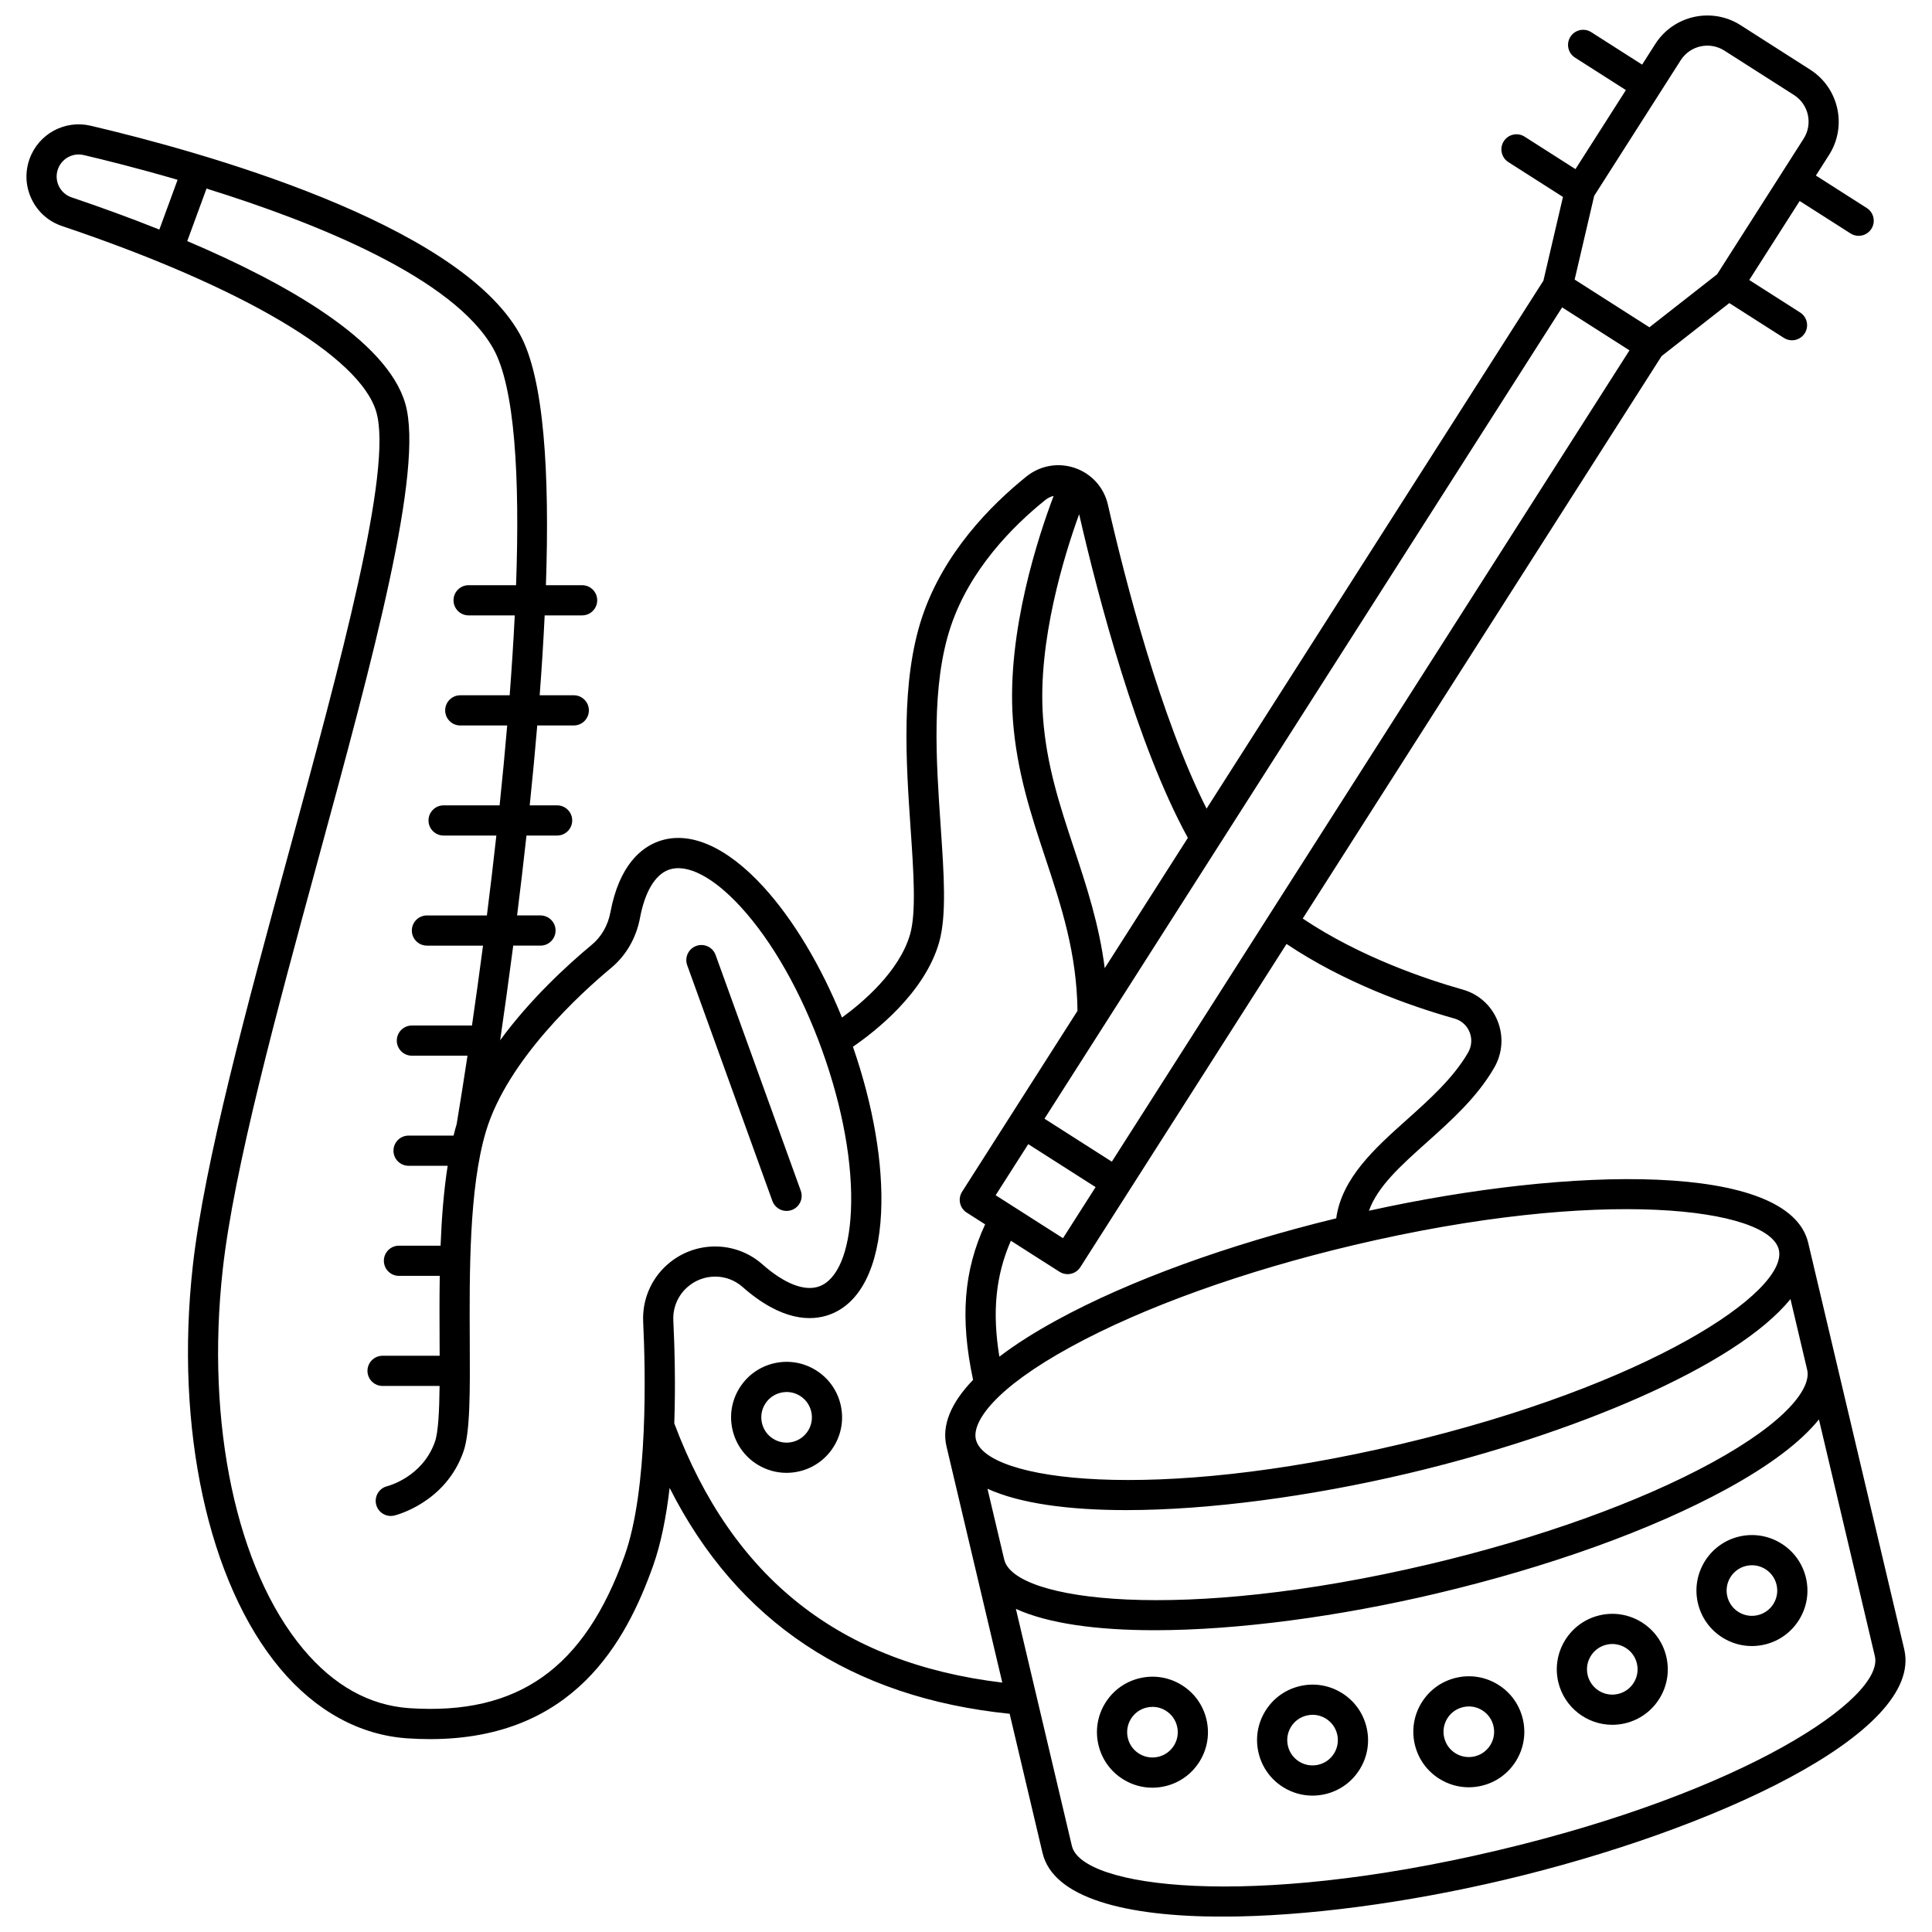 <?xml version="1.0" encoding="UTF-8"?>
<!-- Uploaded to: ICON Repo, www.iconrepo.com, Generator: ICON Repo Mixer Tools -->
<svg width="800px" height="800px" version="1.1" viewBox="144 144 512 512" xmlns="http://www.w3.org/2000/svg">
 <defs>
  <clipPath id="a">
   <path d="m151 148.09h498v503.81h-498z"/>
  </clipPath>
 </defs>
 <g clip-path="url(#a)">
  <path d="m648.64 581.07-25.449-107.71c-5.055-21.402-62.641-20.352-116.4-8.504 2.258-6.398 8.398-11.918 15.301-18.098 6.543-5.859 13.309-11.922 17.863-19.758 2.231-3.844 2.562-8.398 0.898-12.496-1.645-4.059-5.004-7.07-9.223-8.258-9.52-2.688-27.156-8.59-42.391-18.82l95.105-149.06 17.941-14.047 14.465 9.23c0.664 0.426 1.41 0.629 2.148 0.629 1.32 0 2.613-0.652 3.375-1.848 1.188-1.863 0.641-4.336-1.223-5.523l-13.48-8.602 13.363-20.941 13.48 8.602c0.668 0.426 1.41 0.629 2.148 0.629 1.32 0 2.613-0.652 3.375-1.848 1.188-1.863 0.641-4.336-1.223-5.523l-13.48-8.602 3.481-5.457c4.856-7.609 2.613-17.754-4.996-22.609l-18.449-11.785c-7.613-4.859-17.754-2.617-22.609 4.996l-3.481 5.457-13.48-8.602c-1.859-1.188-4.336-0.641-5.523 1.223s-0.641 4.336 1.223 5.523l13.48 8.602-13.363 20.945-13.48-8.602c-1.859-1.188-4.336-0.645-5.523 1.223-1.188 1.863-0.641 4.336 1.223 5.523l14.465 9.23-5.18 22.191-89.266 139.91c-12.211-24.215-21.504-60.234-26.148-80.543-1.039-4.551-4.289-8.18-8.691-9.711-4.426-1.539-9.254-0.695-12.914 2.25-9.484 7.633-21.98 20.297-27.637 37.262-5.715 17.148-4.234 38.688-3.047 55.996 0.789 11.465 1.531 22.293-0.145 28.086-2.84 9.805-12.512 18.004-18.035 22.027-5.625-13.82-12.895-25.953-20.785-34.602-9.801-10.738-19.688-15.039-27.84-12.09-4.519 1.633-10.398 6.227-12.758 18.84-0.641 3.41-2.371 6.438-4.879 8.523-6.644 5.523-16.406 14.512-24.328 25.348 1.051-7.203 2.242-15.715 3.465-25.082h7.219c2.207 0 4-1.789 4-4 0-2.207-1.789-4-4-4h-6.199c0.844-6.758 1.688-13.867 2.492-21.172h8.117c2.207 0 4-1.789 4-4 0-2.207-1.789-4-4-4h-7.262c0.723-6.969 1.402-14.066 2-21.172h9.68c2.207 0 4-1.789 4-4 0-2.207-1.789-4-4-4h-9.039c0.543-7.137 0.992-14.234 1.324-21.172h9.922c2.207 0 4-1.789 4-4 0-2.207-1.789-4-4-4h-9.594c1.016-29.453-0.457-54.996-6.957-66.602-16.566-29.602-85.031-48.438-113.7-55.164-6.867-1.609-13.824 2.188-16.191 8.828-1.258 3.527-1.051 7.324 0.582 10.688 1.633 3.367 4.488 5.879 8.035 7.074 47.875 16.125 79.012 34.551 83.289 49.285 4.438 15.293-9.598 66.816-23.172 116.65-11.035 40.5-22.441 82.379-25.477 109.75-4.766 42.996 4.106 83.836 23.156 106.59 9.43 11.262 21.109 17.66 33.773 18.5 2.051 0.137 4.027 0.203 5.953 0.203 38.125-0.004 51.973-25.938 59.105-45.906 2.113-5.918 3.5-13.102 4.391-20.664 17.941 35.488 48.176 55.59 90.109 59.855l8.711 36.871c2.816 11.926 21.945 16.883 47.637 16.883 22.086 0 49.023-3.664 74.613-9.707 55.348-13.078 111.35-38.945 106.11-61.129zm-33.23-105.88c2.602 11.008-34.25 35.93-100.17 51.504-65.918 15.574-110.02 9.781-112.62-1.23-1.094-4.625 4.973-13.516 25.273-24.598 19.176-10.469 45.773-20.023 74.895-26.906 65.918-15.57 110.02-9.777 112.62 1.23zm-85.945-61.258c1.82 0.516 3.269 1.812 3.981 3.562 0.727 1.793 0.578 3.789-0.402 5.477-3.918 6.742-10.203 12.375-16.285 17.816-8.461 7.578-17.164 15.402-18.648 26.082-28.688 6.984-54.902 16.52-74.055 26.98-5.953 3.25-11.027 6.488-15.211 9.684-1.941-11.859-0.98-21.488 3.043-30.723l12.887 8.223c0.668 0.426 1.41 0.629 2.148 0.629 1.32 0 2.613-0.652 3.375-1.848l54.648-85.652c15.227 10.199 32.402 16.348 44.52 19.77zm-121.61 46.816 8.641-13.539 17.848 11.387-8.641 13.539zm158.62-264.85 22.93-35.938c2.484-3.894 7.672-5.039 11.566-2.555l18.457 11.777c3.894 2.484 5.039 7.672 2.555 11.566l-22.93 35.938-17.941 14.047-19.816-12.645zm-8.496 29.559 17.848 11.387-137.18 215.01-17.848-11.387zm-128 54.809c5.055 21.988 15.27 61.086 28.816 85.773l-22.031 34.531c-1.496-11.668-4.859-21.832-8.145-31.746-3.75-11.32-7.293-22.012-8.215-34.746-1.457-20.098 5.644-42.957 9.574-53.812zm-243.75-75.434c-8.34-3.332-16.352-6.199-23.234-8.52-1.5-0.504-2.703-1.562-3.394-2.984-0.691-1.422-0.777-3.023-0.246-4.512 0.848-2.371 3.074-3.883 5.496-3.883 0.441 0 0.891 0.051 1.336 0.156 5.566 1.305 14.473 3.519 24.879 6.559zm134.61 274.3c-4.34 3.852-6.668 9.383-6.391 15.176 0.613 12.766 1.367 44.355-4.918 61.961-10.664 29.855-28.223 42.324-56.996 40.414-10.582-0.703-20.059-5.969-28.168-15.656-17.695-21.137-25.875-59.672-21.34-100.57 2.965-26.746 14.289-68.32 25.242-108.52 14.504-53.238 28.203-103.53 23.137-120.98-4.894-16.863-31.801-32.031-57.781-43.066l5.106-13.918c29.035 9.027 65.496 23.652 76 42.414 5.703 10.188 7.07 33.93 6.031 62.695h-12.574c-2.207 0-4 1.789-4 4 0 2.207 1.789 4 4 4h12.23c-0.34 6.867-0.797 13.957-1.352 21.172h-13.09c-2.207 0-4 1.789-4 4 0 2.207 1.789 4 4 4h12.438c-0.598 7.012-1.273 14.102-2.012 21.172h-14.844c-2.207 0-4 1.789-4 4 0 2.207 1.789 4 4 4h13.984c-0.789 7.144-1.633 14.234-2.508 21.172h-15.891c-2.207 0-4 1.789-4 4 0 2.207 1.789 4 4 4h14.863c-0.961 7.32-1.949 14.418-2.93 21.172h-15.922c-2.207 0-4 1.789-4 4 0 2.207 1.789 4 4 4h14.738c-0.977 6.461-1.941 12.531-2.863 18.078-0.297 1.004-0.57 2.039-0.828 3.094h-11.926c-2.207 0-4 1.789-4 4 0 2.207 1.789 4 4 4h10.363c-1.043 6.66-1.598 13.887-1.879 21.172h-11.031c-2.207 0-4 1.789-4 4 0 2.207 1.789 4 4 4h10.812c-0.098 5.988-0.07 11.883-0.043 17.375 0.008 1.277 0.012 2.547 0.016 3.801l-15.129-0.004c-2.207 0-4 1.789-4 4 0 2.207 1.789 4 4 4h15.113c-0.074 6.766-0.359 12.297-1.234 14.789-3.258 9.273-12.242 11.676-12.66 11.785-2.137 0.527-3.441 2.684-2.926 4.824 0.52 2.144 2.684 3.461 4.828 2.945 0.551-0.133 13.566-3.43 18.301-16.898 1.812-5.148 1.758-15.797 1.688-29.277-0.09-18.047-0.203-40.496 4.25-55.496 0.012-0.035 0.023-0.074 0.031-0.109 5.66-18.914 25.098-36.617 33.199-43.355 3.938-3.273 6.644-7.965 7.625-13.203 1.297-6.941 4.004-11.484 7.613-12.789 4.832-1.746 11.84 1.883 19.211 9.961 8.293 9.09 15.898 22.5 21.414 37.766s8.238 30.441 7.668 42.734c-0.508 10.922-3.57 18.188-8.41 19.938-3.856 1.395-9.203-0.68-15.047-5.84-7.172-6.348-18.016-6.309-25.211 0.082zm1.852 42.078c0.355-10.301 0.094-20.113-0.254-27.285-0.16-3.359 1.191-6.574 3.711-8.809 4.18-3.711 10.461-3.746 14.613-0.082 10.43 9.203 18.293 9.09 23.059 7.363 8.148-2.941 13.012-12.562 13.684-27.09 0.594-12.797-2.059-28.32-7.469-43.914 5.816-3.981 18.938-14.188 22.809-27.551 2.074-7.156 1.316-18.141 0.445-30.859-1.199-17.469-2.562-37.266 2.656-52.918 5.043-15.125 16.414-26.598 25.062-33.559 0.672-0.543 1.426-0.898 2.215-1.086-3.934 10.371-12.484 36.012-10.801 59.246 0.996 13.727 4.859 25.395 8.602 36.68 4.285 12.938 8.328 25.184 8.523 40.539l-30.586 47.938c-0.57 0.895-0.762 1.98-0.531 3.016 0.23 1.035 0.859 1.938 1.754 2.508l4.887 3.117c-5.703 12.312-6.664 24.965-3.195 41.211-5.938 6.168-8.348 12.117-7.043 17.641l7.519 31.836c0 0.004 0 0.004 0.004 0.008l7.262 30.742c-43.043-5.156-71.516-27.672-86.926-68.691zm87.438 36.102-4.438-18.777c8.586 3.91 21.52 5.656 36.766 5.656 22.086 0 49.023-3.664 74.613-9.707 43.25-10.219 86.898-28.246 101.42-46.223l4.434 18.77c1.094 4.625-4.973 13.516-25.273 24.598-19.176 10.469-45.773 20.023-74.895 26.906-65.906 15.57-110.01 9.781-112.62-1.223zm130.55 77.102c-65.918 15.574-110.02 9.781-112.62-1.23l-14.84-62.816c8.586 3.91 21.52 5.656 36.766 5.656 22.086 0 49.027-3.664 74.613-9.711 29.797-7.039 57.102-16.863 76.891-27.668 11.496-6.277 19.73-12.5 24.543-18.484l14.824 62.746c2.594 11.016-34.254 35.934-100.17 51.508z"/>
 </g>
 <path d="m540.98 590.43c-3.344-2.062-7.289-2.703-11.109-1.801-3.82 0.902-7.062 3.238-9.129 6.582-2.062 3.34-2.703 7.285-1.801 11.109 0.902 3.82 3.238 7.062 6.582 9.129 2.352 1.453 5.004 2.199 7.699 2.199 1.133 0 2.277-0.133 3.41-0.398 3.82-0.902 7.062-3.238 9.129-6.582 2.066-3.34 2.703-7.285 1.801-11.109-0.902-3.824-3.242-7.066-6.582-9.129zm-2.023 16.031c-0.941 1.523-2.418 2.59-4.164 3-1.746 0.41-3.543 0.121-5.066-0.82-1.523-0.941-2.59-2.418-3-4.164-0.41-1.742-0.121-3.543 0.82-5.066s2.418-2.59 4.164-3c0.516-0.121 1.035-0.184 1.555-0.184 1.23 0 2.438 0.34 3.512 1.004 1.523 0.941 2.59 2.418 3 4.164 0.414 1.746 0.121 3.543-0.82 5.066z"/>
 <path d="m499.57 592.64c-3.34-2.062-7.285-2.703-11.109-1.801-3.82 0.902-7.062 3.242-9.129 6.582-2.066 3.34-2.703 7.285-1.801 11.109 0.902 3.82 3.242 7.062 6.582 9.129 2.352 1.453 5.004 2.199 7.699 2.199 1.133 0 2.277-0.133 3.41-0.398 3.82-0.902 7.062-3.238 9.129-6.582 2.066-3.34 2.703-7.285 1.801-11.109-0.906-3.824-3.242-7.066-6.582-9.129zm-2.027 16.031c-0.941 1.523-2.418 2.59-4.164 3-1.742 0.41-3.543 0.121-5.066-0.82-1.523-0.941-2.59-2.418-3-4.16-0.41-1.742-0.121-3.543 0.82-5.066 0.941-1.523 2.418-2.59 4.164-3 0.516-0.121 1.035-0.184 1.555-0.184 1.23 0 2.438 0.34 3.512 1.004 1.523 0.941 2.59 2.418 3 4.164 0.414 1.742 0.125 3.539-0.82 5.062z"/>
 <path d="m457.14 590.54c-3.344-2.066-7.289-2.703-11.109-1.801-3.82 0.902-7.062 3.238-9.129 6.582-2.066 3.34-2.703 7.285-1.801 11.109 0.902 3.82 3.238 7.062 6.582 9.129 2.352 1.453 5.004 2.199 7.699 2.199 1.133 0 2.277-0.133 3.41-0.398 3.82-0.902 7.062-3.238 9.129-6.582 2.062-3.34 2.703-7.285 1.801-11.109s-3.238-7.062-6.582-9.129zm-2.023 16.031c-0.941 1.523-2.418 2.59-4.164 3-1.742 0.41-3.543 0.117-5.066-0.82-1.523-0.941-2.59-2.418-3-4.164-0.41-1.742-0.121-3.543 0.82-5.066 0.941-1.523 2.418-2.59 4.164-3 0.516-0.121 1.035-0.184 1.555-0.184 1.23 0 2.438 0.34 3.512 1.004 1.523 0.941 2.59 2.418 3 4.164 0.414 1.746 0.121 3.543-0.82 5.066z"/>
 <path d="m360.18 507.1c-3.34-2.062-7.285-2.703-11.109-1.801-3.82 0.902-7.062 3.238-9.129 6.582-2.062 3.34-2.703 7.285-1.801 11.109 0.902 3.82 3.242 7.062 6.582 9.129 2.352 1.453 5.004 2.199 7.699 2.199 1.133 0 2.277-0.133 3.41-0.398 3.82-0.902 7.062-3.238 9.129-6.582 2.066-3.34 2.703-7.285 1.801-11.109-0.902-3.824-3.238-7.066-6.582-9.129zm-2.019 16.031c-0.941 1.523-2.418 2.59-4.164 3s-3.543 0.121-5.066-0.82c-1.523-0.941-2.59-2.418-3-4.164-0.41-1.742-0.121-3.543 0.82-5.066s2.418-2.59 4.164-3c0.516-0.121 1.035-0.184 1.555-0.184 1.23 0 2.438 0.34 3.512 1.004 1.523 0.941 2.59 2.418 3 4.164 0.41 1.746 0.121 3.543-0.82 5.066z"/>
 <path d="m579 573.88c-3.34-2.062-7.289-2.703-11.109-1.801-7.891 1.863-12.793 9.801-10.93 17.688 1.598 6.758 7.648 11.324 14.309 11.324 1.117 0 2.25-0.129 3.383-0.395 3.82-0.902 7.062-3.238 9.129-6.582 2.066-3.34 2.703-7.285 1.801-11.109-0.902-3.82-3.242-7.062-6.582-9.125zm-2.023 16.031c-0.941 1.523-2.418 2.59-4.164 3-3.59 0.852-7.215-1.383-8.066-4.984-0.852-3.598 1.387-7.215 4.984-8.066 1.738-0.414 3.543-0.121 5.066 0.82 1.523 0.941 2.59 2.418 3 4.164 0.414 1.746 0.121 3.543-0.82 5.066z"/>
 <path d="m604.9 551.2c-7.891 1.863-12.793 9.801-10.93 17.691 0.902 3.82 3.242 7.062 6.582 9.129 2.352 1.453 5.004 2.199 7.699 2.199 1.133 0 2.277-0.133 3.41-0.398 3.82-0.902 7.062-3.242 9.129-6.582 2.066-3.34 2.703-7.285 1.801-11.109-1.867-7.891-9.801-12.789-17.691-10.93zm9.082 17.836c-0.941 1.523-2.418 2.59-4.164 3-1.742 0.41-3.543 0.117-5.066-0.82-1.523-0.941-2.59-2.418-3-4.164-0.852-3.598 1.387-7.219 4.984-8.066 0.516-0.121 1.031-0.18 1.543-0.18 3.039 0 5.797 2.082 6.523 5.164 0.414 1.742 0.125 3.543-0.82 5.066z"/>
 <path d="m352.45 464.91c0.449 0 0.91-0.078 1.359-0.238 2.078-0.75 3.152-3.043 2.402-5.121l-22.57-62.473c-0.75-2.078-3.043-3.152-5.121-2.402-2.078 0.75-3.152 3.043-2.402 5.121l22.57 62.473c0.59 1.629 2.125 2.641 3.762 2.641z"/>
</svg>